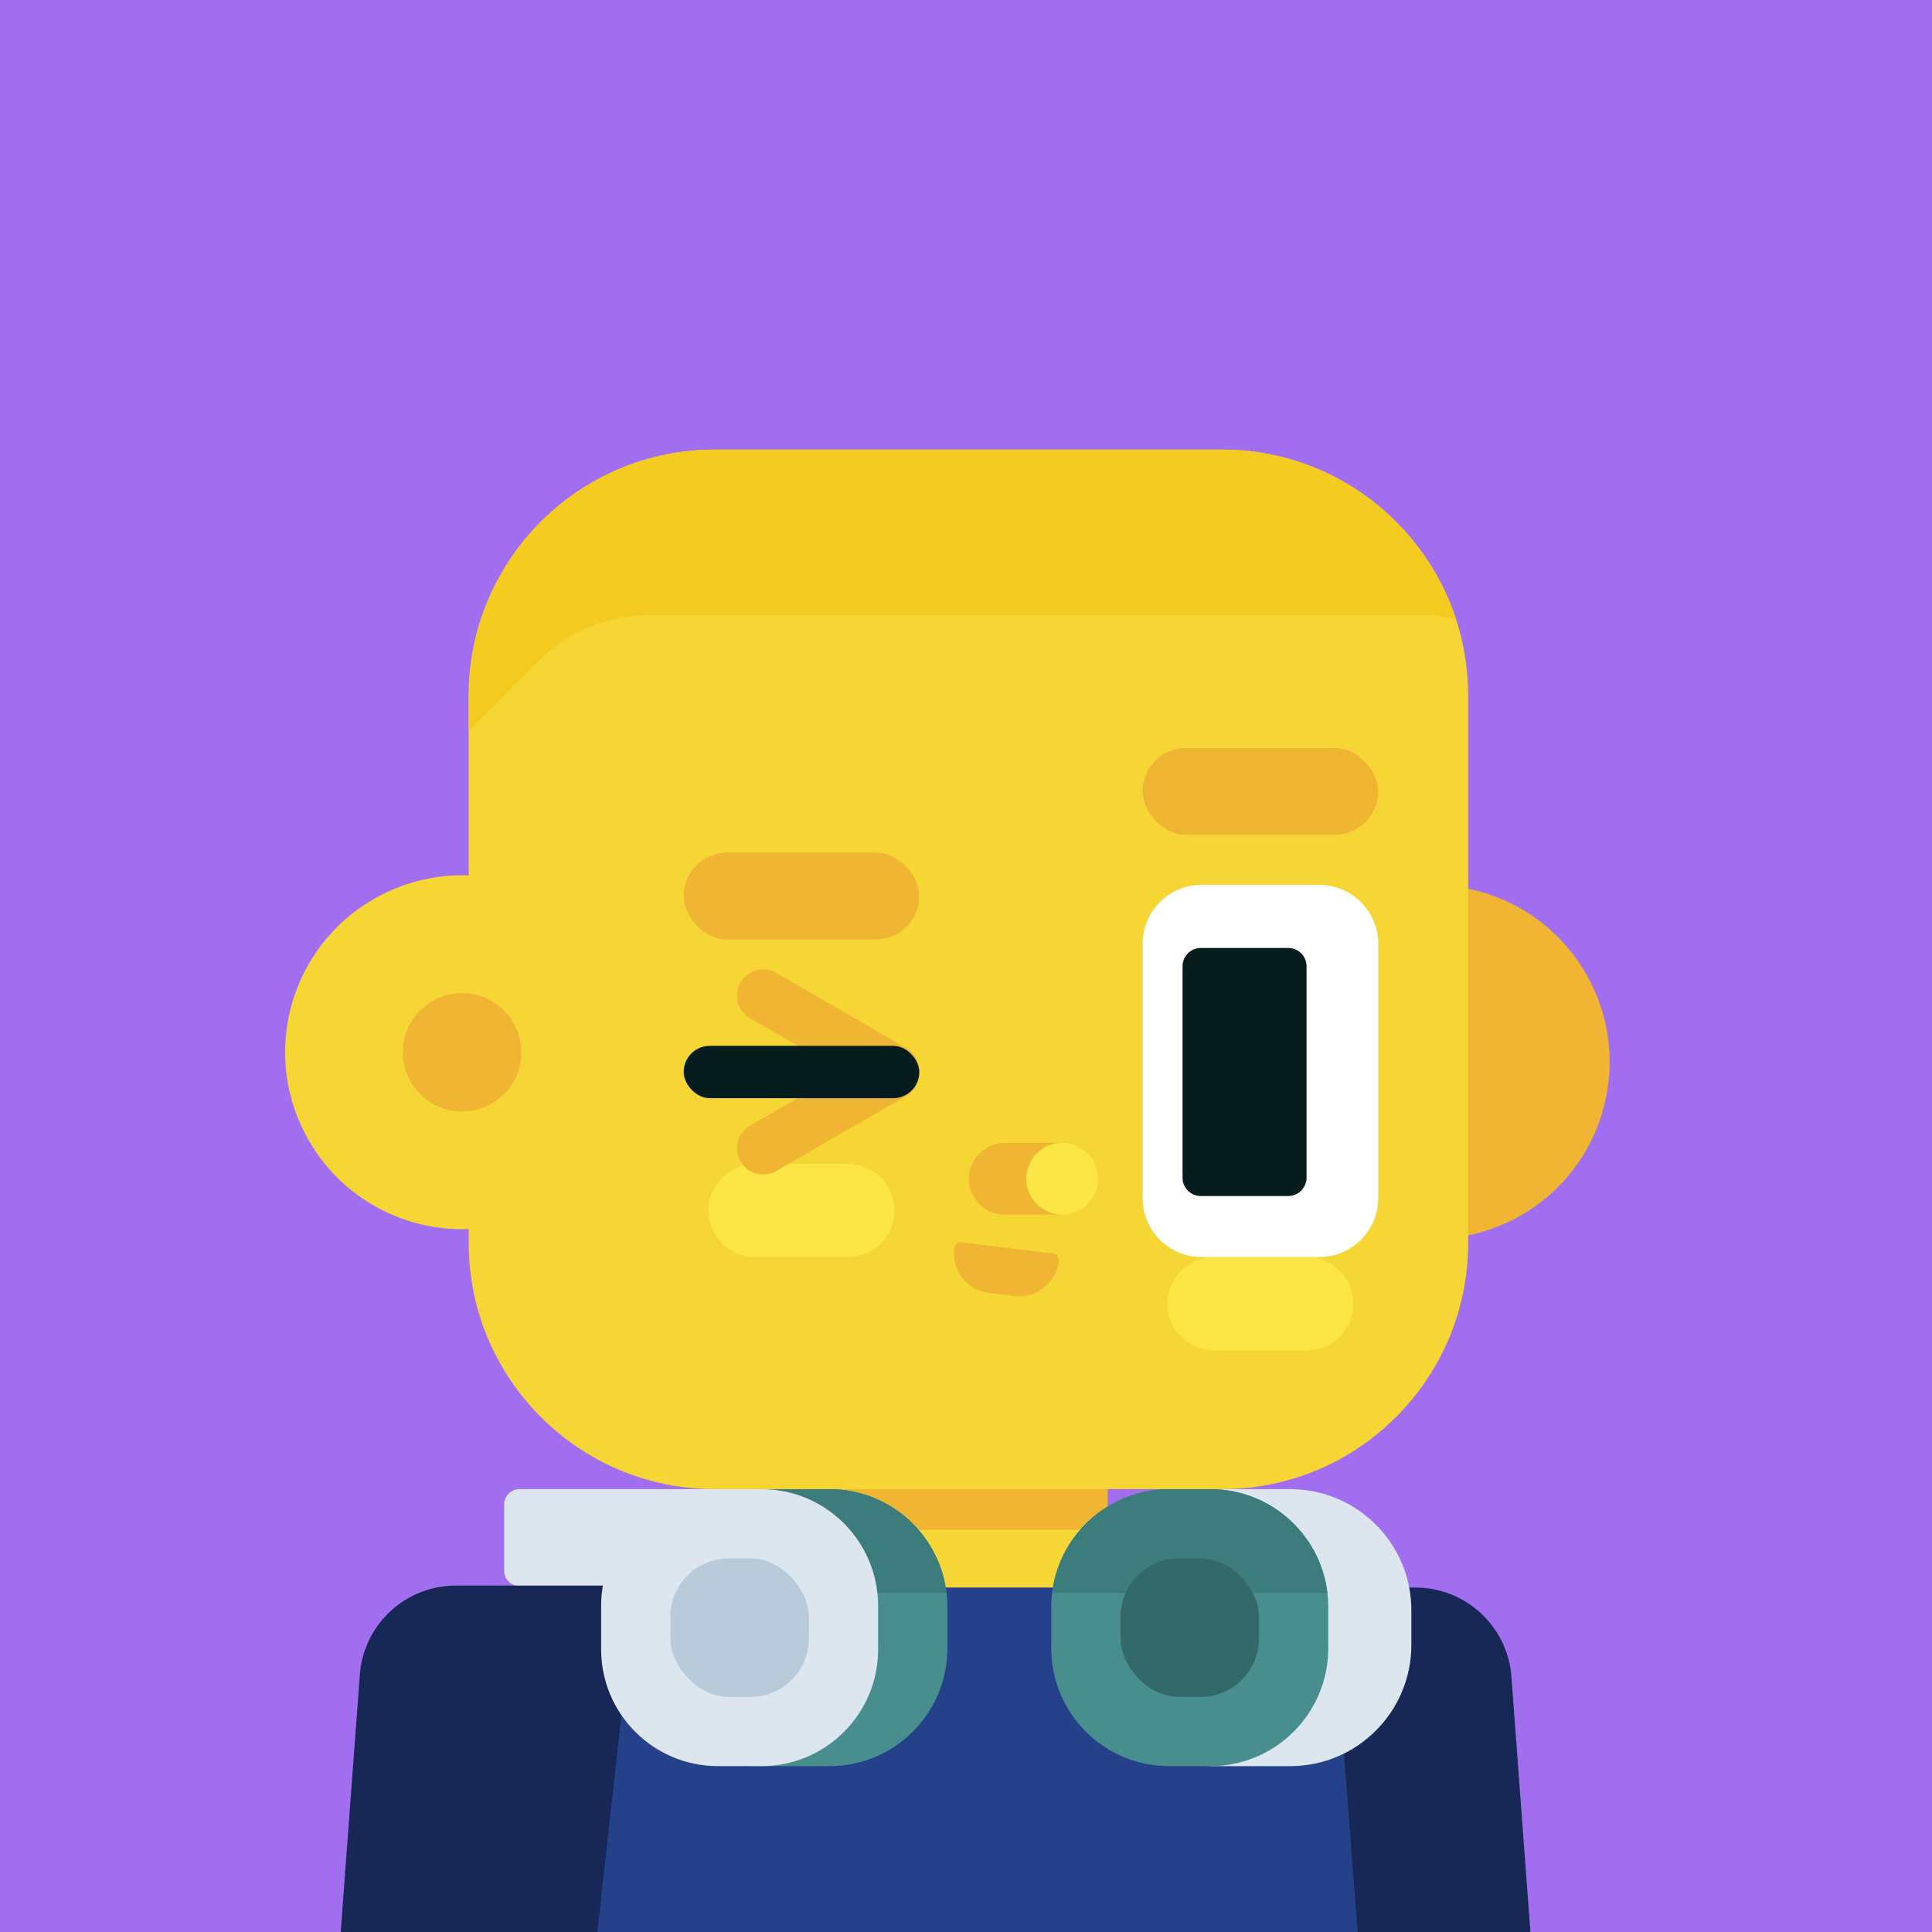 <?xml version="1.0" encoding="UTF-8"?>
<svg id="Layer_1" xmlns="http://www.w3.org/2000/svg" width="164" height="164" xmlns:xlink="http://www.w3.org/1999/xlink" version="1.1" viewBox="0 0 164 164">
  <rect x="0" y="0" width="164" height="164" fill="#333333" stroke="none"/>
  <!-- Generator: Adobe Illustrator 29.4.0, SVG Export Plug-In . SVG Version: 2.1.0 Build 152)  -->
  <defs>
    <clipPath id="clippath">
      <rect x="-3.765" y="-3.765" width="171.529" height="171.529" style="fill: none;"/>
    </clipPath>
    <clipPath id="clippath-3">
      <rect x="41.819" y="211.353" width="77.232" height="22.549" style="fill: none;"/>
    </clipPath>
    <clipPath id="clippath-5">
      <path d="M99.242,126.407h3.504c5.522,0,10.005,4.483,10.005,10.005v3.505c0,5.521-4.483,10.004-10.004,10.004h-3.505c-5.522,0-10.004-4.483-10.004-10.004v-3.504c0-5.522,4.483-10.005,10.005-10.005Z" style="fill: none;"/>
    </clipPath>
    <clipPath id="clippath-6">
      <path d="M56.906,133.477c0-3.902,3.168-7.069,7.07-7.069h6.44c5.521,0,10.004,4.483,10.004,10.005v3.504c0,5.522-4.483,10.005-10.004,10.005h-6.153c-4.06,0-7.356-3.296-7.356-7.356v-9.088Z" style="clip-rule: evenodd; fill: none;"/>
    </clipPath>
    <clipPath id="clippath-7">
      <path d="M60.675,38.166h43.062c11.528,0,20.888,9.359,20.888,20.888v46.465c0,11.528-9.359,20.888-20.888,20.888h-43.062c-11.528,0-20.887-9.359-20.887-20.887v-46.465c0-11.528,9.359-20.888,20.888-20.888Z" style="fill: none;"/>
    </clipPath>
    <clipPath id="clippath-8">
      <rect x="196.141" y="-3.765" width="171.529" height="171.529" style="fill: none;"/>
    </clipPath>
  </defs>
  <g style="clip-path: url(#clippath);">
    <rect x="-3.765" y="-3.765" width="171.529" height="171.529" style="fill: #a26ef0;"/>
    <g>
      <path d="M130.367,168.998c-.876-12.3-11.109-21.83-23.44-21.83h-.002s8.194,84.509,10.962,113.055c.511,5.27,4.94,9.291,10.235,9.291h.001c2.431,0,4.752-1.011,6.409-2.789,1.657-1.779,2.499-4.166,2.327-6.591-1.378-19.348-4.569-64.128-6.493-91.137Z" style="fill: #f6d635; fill-rule: evenodd;"/>
      <path d="M28.611,168.998c.876-12.3,11.109-21.83,23.44-21.83h.002s-8.194,84.509-10.962,113.055c-.511,5.27-4.94,9.291-10.235,9.291h-.001c-2.431,0-4.752-1.011-6.409-2.789-1.657-1.779-2.499-4.166-2.327-6.591,1.378-19.348,4.569-64.128,6.493-91.137Z" style="fill: #f6d635; fill-rule: evenodd;"/>
      <rect x="67.572" y="118.305" width="26.444" height="17.767" style="fill: #f6d635;"/>
      <rect x="67.572" y="118.305" width="26.444" height="11.554" style="fill: #f0b532;"/>
      <path d="M128.301,142.335c-.318-4.271-3.876-7.576-8.16-7.576-7.817,0-18.858,0-18.858,0l10.965,98.719h22.652s1.105-2.769,2.05-5.138c.821-2.057.496-4.396-.856-6.151-.077-.099-.153-.199-.229-.297-1.179-1.531-1.369-3.607-.486-5.325,0,0,0-.001,0-.001,1.79-3.487,1.576-7.666-.562-10.95-.283-.434-.555-.853-.803-1.234-.815-1.253-1.301-2.692-1.412-4.182-.671-9.034-3.17-42.644-4.302-57.864Z" style="fill: #172756; fill-rule: evenodd;"/>
      <g style="clip-path: url(#clippath-3);">
        <polygon points="92.641 121.53 101.097 121.53 105.889 129.986 97.433 129.986 92.641 121.53" style="fill: #803619; fill-rule: evenodd;"/>
      </g>
      <polygon points="41.819 134.759 113.011 134.759 119.051 213.746 41.819 213.746 41.819 134.759" style="fill: #244189; fill-rule: evenodd;"/>
      <path d="M119.805,136.694c0-5.677-4.609-10.287-10.287-10.287h-5.502c-2.641,0-4.785,2.143-4.785,4.785v15.091c0,2.007,1.63,3.638,3.637,3.638h6.65c5.678,0,10.287-4.61,10.287-10.287v-2.939Z" style="fill: #dde5ee; fill-rule: evenodd;"/>
      <path d="M99.242,126.407h3.504c5.522,0,10.005,4.483,10.005,10.005v3.505c0,5.521-4.483,10.004-10.004,10.004h-3.505c-5.522,0-10.004-4.483-10.004-10.004v-3.504c0-5.522,4.483-10.005,10.005-10.005Z" style="fill: #488e8f;"/>
      <g style="clip-path: url(#clippath-5);">
        <rect x="86.299" y="117.589" width="29.392" height="17.635" style="fill: #3d7c7d;"/>
      </g>
      <path d="M56.906,133.477c0-3.902,3.168-7.069,7.07-7.069h6.44c5.521,0,10.004,4.483,10.004,10.005v3.504c0,5.522-4.483,10.005-10.004,10.005h-6.153c-4.06,0-7.356-3.296-7.356-7.356v-9.088Z" style="fill: #488e8f; fill-rule: evenodd;"/>
      <g style="clip-path: url(#clippath-6);">
        <rect x="56.906" y="117.589" width="29.392" height="17.635" style="fill: #3d7c7d;"/>
      </g>
      <path d="M62.197,134.636h-18.103c-.716,0-1.296-.58-1.296-1.296v-5.638c0-.716.58-1.296,1.296-1.296h18.103v8.23Z" style="fill: #dde5ee; fill-rule: evenodd;"/>
      <rect x="95.116" y="132.286" width="11.757" height="11.757" rx="4.954" ry="4.954" style="fill: #34696a;"/>
      <path d="M30.542,142.168c.318-4.271,3.876-7.576,8.16-7.576,7.817,0,15.268,0,15.268,0l-10.965,98.719h-19.061s-1.105-2.769-2.05-5.138c-.821-2.057-.496-4.396.856-6.151.077-.099.153-.199.229-.297,1.179-1.531,1.369-3.607.486-5.325,0,0,0-.001,0-.001-1.79-3.487-1.576-7.666.562-10.95.283-.434.555-.853.803-1.234.815-1.253,1.301-2.692,1.412-4.182.671-9.034,3.17-42.644,4.302-57.864Z" style="fill: #172756; fill-rule: evenodd;"/>
      <path d="M60.936,126.407h3.697c5.469,0,9.908,4.44,9.908,9.908v3.696c0,5.469-4.44,9.909-9.909,9.909h-3.696c-5.469,0-9.909-4.44-9.909-9.909v-3.697c0-5.468,4.44-9.908,9.908-9.908Z" style="fill: #dde5ee;"/>
      <rect x="56.906" y="132.286" width="11.757" height="11.757" rx="4.954" ry="4.954" style="fill: #b9cbdb;"/>
      <g>
        <path d="M125.506,75.647c8.009,2.145,12.768,10.388,10.616,18.395-2.141,8.007-10.383,12.764-18.392,10.619-8.009-2.145-12.768-10.387-10.616-18.394,2.141-8.007,10.383-12.766,18.392-10.62Z" style="fill: #f0b532; fill-rule: evenodd;"/>
        <path d="M60.675,38.166h43.062c11.528,0,20.888,9.359,20.888,20.888v46.465c0,11.528-9.359,20.888-20.888,20.888h-43.062c-11.528,0-20.887-9.359-20.887-20.887v-46.465c0-11.528,9.359-20.888,20.888-20.888Z" style="fill: #f6d635;"/>
        <path d="M89.875,107.06c.039-.319-.188-.61-.507-.649-1.606-.198-6.113-.755-7.719-.954-.319-.039-.61.188-.649.507v.002c-.23,1.858,1.091,3.551,2.95,3.781.702.087,1.441.178,2.143.265,1.859.23,3.552-1.091,3.782-2.949v-.002Z" style="fill: #f0b532;"/>
        <path d="M114.885,110.676c0,2.179-1.764,3.948-3.949,3.948h-7.898c-2.174,0-3.949-1.769-3.949-3.948,0-2.179,1.775-3.948,3.949-3.948h7.898c2.185,0,3.949,1.769,3.949,3.948Z" style="fill: #fce645; fill-rule: evenodd;"/>
        <path d="M75.927,102.755c0,2.179-1.764,3.948-3.949,3.948h-7.887c-2.186,0-3.949-1.769-3.949-3.948,0-2.179,1.764-3.948,3.949-3.948h7.887c2.185,0,3.949,1.769,3.949,3.948Z" style="fill: #fce645; fill-rule: evenodd;"/>
        <rect x="58.03" y="72.378" width="20.004" height="7.37" rx="3.685" ry="3.685" style="fill: #f0b532;"/>
        <rect x="96.988" y="63.493" width="20.004" height="7.37" rx="3.685" ry="3.685" style="fill: #f0b532;"/>
        <path d="M116.993,80.118c0-2.76-2.241-5.001-5.003-5.001h-10.006c-2.751,0-4.992,2.241-4.992,5.001v21.584c0,2.76,2.241,5.001,4.992,5.001h10.006c2.762,0,5.003-2.241,5.003-5.001v-21.584Z" style="fill: #fff; fill-rule: evenodd;"/>
        <path d="M110.908,82.022c0-.412-.167-.806-.455-1.098-.288-.292-.688-.455-1.098-.455-1.996,0-5.424,0-7.421,0-.41,0-.81.163-1.098.455-.288.292-.455.687-.455,1.098,0,3.898,0,14.053,0,17.95,0,.412.166.808.455,1.098.288.292.688.456,1.098.456,1.997,0,5.425,0,7.421,0,.411,0,.81-.164,1.098-.456.288-.291.455-.687.455-1.098,0-3.897,0-14.052,0-17.95Z" style="fill: #071c1c; fill-rule: evenodd;"/>
        <path d="M43.117,74.815c7.998,2.145,12.757,10.387,10.616,18.394-2.141,8.007-10.383,12.766-18.392,10.62-8.009-2.145-12.768-10.388-10.627-18.395,2.152-8.007,10.394-12.764,18.403-10.619Z" style="fill: #f6d635; fill-rule: evenodd;"/>
        <path d="M40.521,84.465c2.684.718,4.282,3.478,3.561,6.159-.721,2.681-3.483,4.274-6.157,3.556-2.684-.719-4.282-3.479-3.561-6.16.721-2.681,3.483-4.274,6.157-3.555Z" style="fill: #f0b532; fill-rule: evenodd;"/>
        <g>
          <path d="M90.082,97.013s-2.585,0-4.792,0c-1.675,0-3.039,1.363-3.039,3.046,0,1.683,1.364,3.046,3.039,3.046h4.792s0-6.092,0-6.092Z" style="fill: #f0b532; fill-rule: evenodd;"/>
          <path d="M90.17,97.013c1.675,0,3.039,1.364,3.039,3.046,0,1.682-1.364,3.046-3.039,3.046-1.686,0-3.051-1.364-3.051-3.046,0-1.682,1.364-3.046,3.051-3.046Z" style="fill: #fce645; fill-rule: evenodd;"/>
        </g>
        <g style="clip-path: url(#clippath-7);">
          <path d="M121.67,52.227H55.081c-3.495,0-6.847,1.388-9.318,3.86l-12.031,12.031-.899-31.52,42.248-9.556,43.583,5.197,7.314,20.788-4.307-.8Z" style="fill: #f4cc21; fill-rule: evenodd;"/>
        </g>
      </g>
      <g>
        <path d="M76.925,88.961c-2.854-1.648-8.178-4.722-11.032-6.369-1.063-.613-2.422-.249-3.035.813,0,0,0,0,0,0-.614,1.063-.249,2.422.813,3.035,1.989,1.148,5.177,2.989,7.893,4.557-2.716,1.568-5.904,3.409-7.893,4.557-1.063.614-1.427,1.972-.813,3.035,0,0,0,0,0,0,.613,1.063,1.972,1.427,3.035.813,2.854-1.648,8.178-4.722,11.032-6.369.747-.431,1.147-1.23,1.107-2.036.04-.806-.36-1.605-1.107-2.037Z" style="fill: #f0b532; fill-rule: evenodd;"/>
        <rect x="58.035" y="88.776" width="20" height="4.445" rx="2.222" ry="2.222" style="fill: #071c1c;"/>
      </g>
    </g>
  </g>
</svg>
